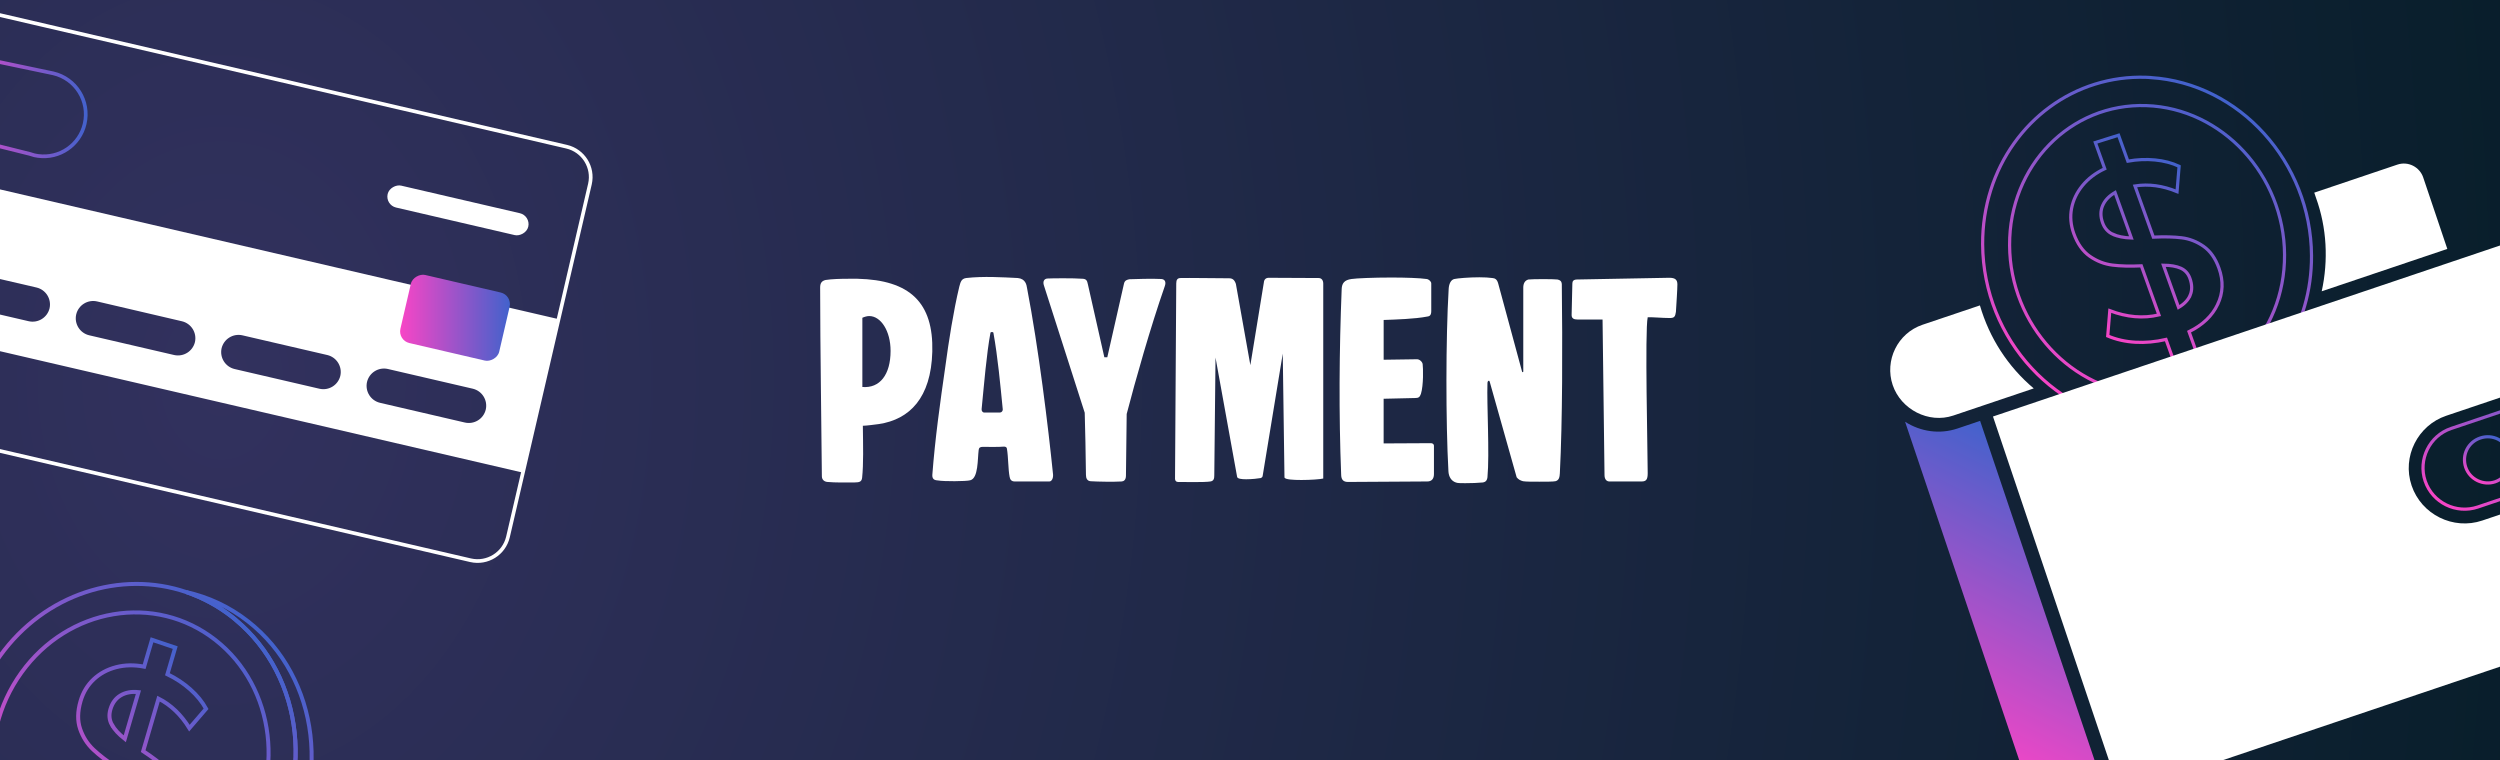 <?xml version="1.0" encoding="UTF-8"?>
<svg id="Calque_1" xmlns="http://www.w3.org/2000/svg" xmlns:xlink="http://www.w3.org/1999/xlink" version="1.1" viewBox="0 0 320 97.299">
  <rect x="0" y="0" width="320" height="97.299" fill="#808080" stroke="none"/>
  <!-- Generator: Adobe Illustrator 30.0.0, SVG Export Plug-In . SVG Version: 2.1.1 Build 123)  -->
  <defs>
    <style>
      .st0, .st1, .st2, .st3, .st4, .st5, .st6, .st7, .st8, .st9 {
        fill: none;
      }

      .st1 {
        stroke: url(#Dégradé_sans_nom_7);
      }

      .st1, .st2, .st3, .st4, .st5, .st6, .st7, .st8, .st9 {
        stroke-miterlimit: 10;
      }

      .st1, .st3, .st4 {
        stroke-width: .511px;
      }

      .st2 {
        stroke: url(#Dégradé_sans_nom_74);
      }

      .st2, .st5 {
        stroke-width: .474px;
      }

      .st3 {
        stroke: url(#Dégradé_sans_nom_71);
      }

      .st4 {
        stroke: url(#Dégradé_sans_nom_72);
      }

      .st5 {
        stroke: #fff;
      }

      .st10 {
        fill: #fff;
      }

      .st6 {
        stroke: url(#Dégradé_sans_nom_79);
      }

      .st6, .st7, .st8, .st9 {
        stroke-width: .41px;
      }

      .st7 {
        stroke: url(#Dégradé_sans_nom_75);
      }

      .st8 {
        stroke: url(#Dégradé_sans_nom_78);
      }

      .st9 {
        stroke: url(#Dégradé_sans_nom_76);
      }

      .st11 {
        fill: url(#Dégradé_sans_nom_73);
      }

      .st12 {
        fill: url(#Dégradé_sans_nom_77);
      }

      .st13 {
        fill: url(#Dégradé_sans_nom_24);
      }

      .st14 {
        clip-path: url(#clippath);
      }
    </style>
    <clipPath id="clippath">
      <rect class="st0" width="320" height="97.299"/>
    </clipPath>
    <radialGradient id="Dégradé_sans_nom_24" data-name="Dégradé sans nom 24" cx="199.806" cy="48.649" fx="199.806" fy="48.649" r="407.339" gradientTransform="translate(-125.68) scale(.771 1)" gradientUnits="userSpaceOnUse">
      <stop offset="0" stop-color="#32315e"/>
      <stop offset="1" stop-color="#061d28"/>
    </radialGradient>
    <linearGradient id="Dégradé_sans_nom_7" data-name="Dégradé sans nom 7" x1="424.058" y1="-1751.52" x2="444.34" y2="-1789.056" gradientTransform="translate(-899.411 1672.465) rotate(16.616)" gradientUnits="userSpaceOnUse">
      <stop offset="0" stop-color="#f845c6"/>
      <stop offset="1" stop-color="#4262cc"/>
    </linearGradient>
    <linearGradient id="Dégradé_sans_nom_71" data-name="Dégradé sans nom 7" x1="416.7" y1="-1751.958" x2="437.962" y2="-1791.309" xlink:href="#Dégradé_sans_nom_7"/>
    <linearGradient id="Dégradé_sans_nom_72" data-name="Dégradé sans nom 7" x1="420.423" y1="-1758.978" x2="434.111" y2="-1784.312" xlink:href="#Dégradé_sans_nom_7"/>
    <linearGradient id="Dégradé_sans_nom_73" data-name="Dégradé sans nom 7" x1="51.215" y1="40.675" x2="65.273" y2="40.675" gradientTransform="translate(84.688 -25.26) rotate(76.925)" xlink:href="#Dégradé_sans_nom_7"/>
    <linearGradient id="Dégradé_sans_nom_74" data-name="Dégradé sans nom 7" x1="-7.86" y1="13.784" x2="11.215" y2="13.784" gradientTransform="matrix(1,0,0,1,0,0)" xlink:href="#Dégradé_sans_nom_7"/>
    <linearGradient id="Dégradé_sans_nom_75" data-name="Dégradé sans nom 7" x1="1866.199" y1="1391.953" x2="1898.596" y2="1362.978" gradientTransform="translate(-1958.532 -641.011) rotate(-19.425)" xlink:href="#Dégradé_sans_nom_7"/>
    <linearGradient id="Dégradé_sans_nom_76" data-name="Dégradé sans nom 7" x1="1873.235" y1="1385.645" x2="1891.025" y2="1369.734" gradientTransform="translate(-1958.532 -641.011) rotate(-19.425)" xlink:href="#Dégradé_sans_nom_7"/>
    <linearGradient id="Dégradé_sans_nom_77" data-name="Dégradé sans nom 7" x1="620.94" y1="1691.017" x2="649.218" y2="1662.74" gradientTransform="translate(-880.8 -1308.068) rotate(-18.639)" xlink:href="#Dégradé_sans_nom_7"/>
    <linearGradient id="Dégradé_sans_nom_78" data-name="Dégradé sans nom 7" x1="318.47" y1="67.511" x2="328.776" y2="46.714" gradientTransform="matrix(1,0,0,1,0,0)" xlink:href="#Dégradé_sans_nom_7"/>
    <linearGradient id="Dégradé_sans_nom_79" data-name="Dégradé sans nom 7" x1="316.998" y1="61.682" x2="319.806" y2="56.014" gradientTransform="matrix(1,0,0,1,0,0)" xlink:href="#Dégradé_sans_nom_7"/>
  </defs>
  <g class="st14">
    <rect class="st13" x="-414.163" width="885.04" height="97.299"/>
    <g>
      <path class="st10" d="M105.199,60.968c-.031-4.712-.22-16.868-.22-24.156,0-.566.188-.848.691-.974.817-.126,1.885-.157,3.047-.157h1.037c6.754.157,9.738,3.078,9.581,9.329-.157,5.937-2.921,8.67-6.817,9.267-.502.063-1.633.22-2.073.22.031,2.576.094,4.869-.094,6.66-.063.471-.283.597-.974.597-1.351,0-2.356.031-3.455-.063-.44-.032-.722-.314-.722-.723ZM110.382,49.534c2.23.188,3.612-1.571,3.612-4.618,0-2.576-1.257-4.461-2.733-4.461-.283,0-.597.094-.879.22v8.858Z"/>
      <path class="st10" d="M129.89,61.628c-.408,0-.597-.22-.66-.597-.188-.943-.157-2.481-.345-3.613-.031-.188-.189-.251-.377-.251-.754.063-1.885.032-2.733.032-.283,0-.471.094-.502.377-.157,1.194-.031,3.612-1.068,3.895-.503.157-3.487.157-4.115.031-.22-.031-.785,0-.754-.691.345-4.586,1.005-9.329,1.665-13.884.44-3.267,1.037-7.1,1.79-10.241.157-.534.22-1.005.88-1.1,2.23-.251,4.649-.094,6.597,0,1.005.095,1.131.88,1.194,1.288,1.476,7.665,2.701,17.685,3.33,23.873.031.503-.188.88-.471.88h-4.429ZM128.005,52.801c.188,0,.377-.188.345-.439-.314-3.142-.628-6.628-1.194-9.77-.031-.125-.345-.125-.377,0-.502,2.702-.817,6.597-1.131,9.77-.031.22.126.439.314.439h2.042Z"/>
      <path class="st10" d="M138.592,35.681c.408.031.565.188.66.722l2.105,9.33h.377l2.136-9.424c.094-.44.408-.503.691-.566.628-.031,3.078-.094,4.084-.031.44.031.66.346.44.943-1.822,5.214-3.769,12.094-4.869,16.334l-.094,7.885c0,.534-.251.723-.534.754-1.037.063-3.047.031-3.989-.031-.44-.032-.597-.377-.597-.817,0-1.445-.126-7.037-.157-7.947l-5.246-16.366c-.126-.471.063-.785.471-.817.534-.031,3.33-.063,4.523.032Z"/>
      <path class="st10" d="M169.376,61.251c-.345.094-1.633.188-2.796.188-1.068,0-2.073-.062-2.167-.314l-.22-15.863-2.576,15.675c-.031.125-.094.188-.22.251-.314.063-1.162.157-1.885.157-.597,0-1.131-.063-1.162-.314l-2.764-15.266-.157,15.078c0,.409-.063.723-.503.786-.722.126-3.455.063-4.146.063-.251,0-.377-.189-.377-.409l.157-25.004c0-.471.157-.691.565-.691,1.005-.031,4.555.032,6.188.032.408,0,.691.157.88.722l1.853,10.398,1.728-10.586c.031-.377.251-.597.628-.597.66,0,6.063.031,6.377.031.408,0,.597.314.597.723v24.942Z"/>
      <path class="st10" d="M177.105,46.047l4.272-.063c.346,0,.691.346.723.628.063.471.126,2.67-.22,3.801-.157.44-.314.534-.754.534l-4.021.094v5.717l6.063-.032c.188,0,.377.126.377.314v3.644c0,.628-.314.943-.848.943l-10.146.063c-.565,0-.848-.252-.879-.848-.314-7.916-.251-15.926.063-23.842.031-.754.346-1.162,1.257-1.288.597-.094,2.859-.189,5.089-.189,1.822,0,3.644.063,4.523.189.283.031.597.314.597.566v3.549c0,.628-.314.66-.502.691-1.633.314-3.958.377-5.591.439v5.089Z"/>
      <path class="st10" d="M194.979,36.812c0-.503.188-.911.66-1.037.566-.063,3.236-.063,3.707,0,.345.063.534.22.565.565.094,7.979.094,17.497-.251,24.251-.031.409-.063.88-.565,1.005-.314.062-1.194.062-2.073.062s-1.728,0-2.073-.062c-.345-.095-.597-.22-.817-.503l-3.455-12.251c-.031-.094-.063-.125-.157-.094-.063.031-.126.126-.126.346-.094,2.607.283,9.015,0,12-.063.471-.283.597-.566.66-.597.063-1.508.094-2.293.094-.534,0-1.005,0-1.194-.094-.565-.189-.911-.723-.943-1.445-.345-6.251-.345-17.057.031-23.308.031-.66.283-1.194.723-1.288.408-.094,1.885-.22,3.204-.22.628,0,1.225.031,1.665.094.314.032.597.126.754.723l3.047,11.246c.031.126.157.094.157,0v-10.743Z"/>
      <path class="st10" d="M205.126,40.896h-3.236c-.408,0-.723-.126-.723-.566s.094-3.801.094-4.021c0-.314.126-.534.628-.534l11.78-.22c.754,0,1.037.251,1.037.848s-.126,2.513-.188,3.518c-.094.597-.188.786-.785.786-.943,0-2.167-.126-2.827-.094-.377,1.728,0,17.34,0,19.947,0,.817-.188,1.068-.785,1.068h-4.115c-.314,0-.628-.22-.628-.817l-.251-19.915Z"/>
    </g>
    <g>
      <path class="st1" d="M31.74,79.525c-2.409-1.883-5.101-3.114-7.89-3.735,2.054.698,4.029,1.744,5.842,3.161.17.133.337.269.502.407-.019-.014-.039-.026-.058-.04,8.809,7.295,10.304,20.951,3.257,30.745-5.293,7.355-13.94,10.499-21.81,8.741,8.376,2.85,18.102-.168,23.857-8.168,7.166-9.959,5.505-23.915-3.701-31.112Z"/>
      <path class="st3" d="M30.137,79.318c.019.014.039.026.058.04-.165-.138-.332-.274-.502-.407-1.813-1.418-3.788-2.463-5.842-3.161C15.476,72.945,5.755,75.963,0,83.96c-7.166,9.959-5.505,23.916,3.701,31.112.17.133.343.262.516.389-.018-.015-.035-.031-.053-.047,2.287,1.686,4.811,2.807,7.42,3.39,7.869,1.758,16.517-1.386,21.81-8.741,7.047-9.794,5.552-23.45-3.257-30.745ZM30.657,107.924c-5.991,8.326-17.127,10.205-24.825,4.188-7.697-6.017-9.085-17.686-3.094-26.012,5.991-8.326,17.127-10.205,24.825-4.188,7.697,6.017,9.086,17.686,3.095,26.012Z"/>
      <path class="st4" d="M14.322,92.772c.336.601.886,1.2,1.65,1.797l1.749-5.978c-.89-.095-1.651.046-2.284.423-.634.377-1.067.968-1.303,1.774-.212.723-.149,1.384.187,1.985ZM17.796,104.964c.575-.362.981-.946,1.216-1.752.187-.64.124-1.228-.188-1.764-.313-.536-.838-1.075-1.575-1.619l-1.622,5.545c.87.088,1.593-.048,2.168-.411ZM19.924,108.026c-1.433.777-3.114,1-5.044.669l-1.006,3.439-2.972-.999.988-3.377c-1.271-.541-2.402-1.216-3.392-2.025-.991-.809-1.794-1.726-2.412-2.75l2.134-2.481c1.279,1.972,2.878,3.361,4.798,4.165l1.885-6.443c-1.199-.788-2.183-1.545-2.953-2.268-.77-.724-1.333-1.606-1.691-2.644-.357-1.039-.34-2.229.053-3.572.326-1.115.886-2.044,1.679-2.787.793-.742,1.75-1.26,2.87-1.552,1.12-.292,2.316-.315,3.589-.069l1.006-3.438,2.972.999-.997,3.407c1.084.524,2.058,1.169,2.922,1.935.864.767,1.538,1.595,2.025,2.484l-2.134,2.481c-1.056-1.716-2.373-2.975-3.951-3.778l-1.966,6.722c1.198.789,2.166,1.528,2.903,2.218.737.69,1.279,1.536,1.626,2.537.347,1.001.33,2.152-.05,3.453-.489,1.673-1.451,2.898-2.883,3.674Z"/>
    </g>
    <g>
      <path class="st5" d="M-6.781.359l79.315,18.42c2.139.503,3.469,2.639,2.977,4.781l-10.491,45.171c-.502,2.139-2.637,3.471-4.779,2.982L-19.075,53.292c-2.137-.507-3.467-2.641-2.98-4.783L-11.564,3.339C-11.06,1.199-8.924-.132-6.781.359Z"/>
      <rect class="st10" x="57.179" y="17.689" width="2.879" height="18.479" rx="1.439" ry="1.439" transform="translate(19.127 77.934) rotate(-76.925)"/>
      <path class="st10" d="M-15.575,20.626l-4.564,19.65,87.074,20.223,4.564-19.65L-15.575,20.626ZM6.343,39.469c-.289,1.183-1.474,1.917-2.662,1.649l-10.869-2.524c-1.189-.279-1.933-1.462-1.671-2.654.284-1.192,1.475-1.934,2.67-1.661l10.869,2.524c1.192.283,1.933,1.472,1.663,2.667ZM24.952,43.789c-.287,1.181-1.466,1.917-2.653,1.655l-10.869-2.524c-1.201-.277-1.95-1.474-1.676-2.675.283-1.192,1.472-1.933,2.667-1.663l10.868,2.54c1.192.283,1.933,1.472,1.663,2.667ZM43.561,48.11c-.289,1.183-1.471,1.917-2.659,1.651l-10.869-2.524c-1.189-.279-1.933-1.462-1.671-2.654.284-1.192,1.475-1.934,2.67-1.661l10.866,2.522c1.192.283,1.933,1.472,1.663,2.667ZM62.178,52.424c-.284,1.192-1.475,1.934-2.67,1.661l-10.864-2.525c-1.194-.281-1.938-1.473-1.666-2.669.284-1.192,1.475-1.934,2.67-1.661l10.869,2.524c1.192.284,1.934,1.475,1.661,2.67Z"/>
      <rect class="st11" x="53.771" y="34.184" width="8.945" height="12.982" rx="1.527" ry="1.527" transform="translate(5.446 88.207) rotate(-76.925)"/>
      <path class="st2" d="M10.836,15.852c.675-2.896-1.126-5.791-4.023-6.466-.001,0-.003,0-.004-.001l-7.911-1.659-.096-.03-.239-.041-.144-.03h0c-2.843-.457-5.518,1.476-5.976,4.319-.439,2.726,1.325,5.322,4.021,5.919l7.326,1.83c.199.072.402.133.607.183.153.036.308.063.464.083h0c2.754.383,5.345-1.398,5.975-4.106Z"/>
    </g>
    <g>
      <g>
        <path class="st7" d="M275.28,9.929c.023,0,.046-.002.07-.002-.213-.014-.427-.026-.642-.033-2.286-.079-4.484.236-6.543.876-8.393,2.61-14.44,10.72-14.387,20.51.065,12.192,9.56,22.436,21.165,22.836.215.007.428.01.642.011-.023-.002-.046-.005-.07-.006,2.823.017,5.507-.557,7.944-1.614,7.351-3.188,12.462-10.771,12.414-19.776-.064-11.99-9.25-22.09-20.593-22.801ZM292.423,32.611c.054,10.193-7.796,18.214-17.499,17.88-9.703-.334-17.642-8.899-17.696-19.093-.054-10.193,7.796-18.214,17.499-17.88,9.703.334,17.642,8.899,17.696,19.092Z"/>
        <path class="st9" d="M270.438,29.987c.622.286,1.413.446,2.377.479l-2.09-5.826c-.77.444-1.3,1.003-1.588,1.675-.289.674-.291,1.402-.01,2.187.253.705.69,1.2,1.311,1.486ZM280.358,37.752c.25-.627.235-1.334-.047-2.119-.224-.624-.618-1.059-1.183-1.308-.565-.248-1.302-.374-2.212-.38l1.939,5.404c.751-.438,1.252-.97,1.502-1.598ZM283.859,38.969c-.697,1.462-1.918,2.625-3.662,3.486l1.202,3.351-2.972.935-1.181-3.291c-1.338.309-2.641.428-3.91.356-1.269-.071-2.451-.338-3.546-.8l.264-3.241c2.181.837,4.278,1.018,6.29.541l-2.253-6.279c-1.424.068-2.658.035-3.699-.096-1.042-.131-2.01-.511-2.904-1.136-.895-.626-1.576-1.593-2.046-2.901-.39-1.087-.483-2.16-.28-3.221.203-1.06.669-2.035,1.399-2.926.729-.89,1.677-1.608,2.843-2.154l-1.202-3.351,2.972-.935,1.191,3.321c1.177-.213,2.337-.264,3.48-.153,1.142.111,2.169.382,3.08.812l-.264,3.241c-1.851-.761-3.646-1.003-5.384-.726l2.35,6.551c1.424-.066,2.634-.039,3.63.085.995.123,1.925.486,2.79,1.088.864.602,1.524,1.536,1.979,2.804.585,1.63.528,3.177-.168,4.638Z"/>
      </g>
      <g>
        <path class="st12" d="M243.85,53.988l15.297,45.353c1.085,3.216,4.586,4.882,7.719,3.825l2.886-.973-16.298-48.321-2.886.973c-2.309.779-4.732.402-6.718-.857h0Z"/>
        <path class="st8" d="M313.753,54.84c-2.804.946-4.251,4.005-3.333,6.727.946,2.804,4.005,4.251,6.727,3.333l18.306-6.174-3.393-10.06-18.306,6.174Z"/>
        <path class="st6" d="M319.363,61.672c-1.484.501-3.221-.291-3.749-1.858s.291-3.221,1.858-3.749,3.221.291,3.749,1.858c.446,1.595-.374,3.249-1.858,3.749Z"/>
        <path class="st10" d="M297.178,37.286l16.079-5.423-3.087-9.153c-.445-1.319-1.906-2.112-3.308-1.639l-10.637,3.588.223.66c1.39,3.848,1.597,8.002.731,11.969h0ZM308.686,62.15c-1.252-3.711.798-7.708,4.426-8.932l15.337-5.173-5.062-15.008c-.445-1.319-1.906-2.112-3.308-1.639l-64.978,21.916,16.326,48.403,65.143-21.972c1.319-.445,2.112-1.906,1.639-3.308l-5.062-15.008-15.42,5.201c-3.711,1.252-7.791-.77-9.042-4.481h0ZM250.011,53.194l10.307-3.477c-3.34-2.823-5.664-6.447-6.89-10.626l-7.339,2.475c-3.216,1.085-4.882,4.586-3.825,7.719,1.057,3.134,4.613,4.965,7.747,3.908h0Z"/>
      </g>
    </g>
  </g>
</svg>